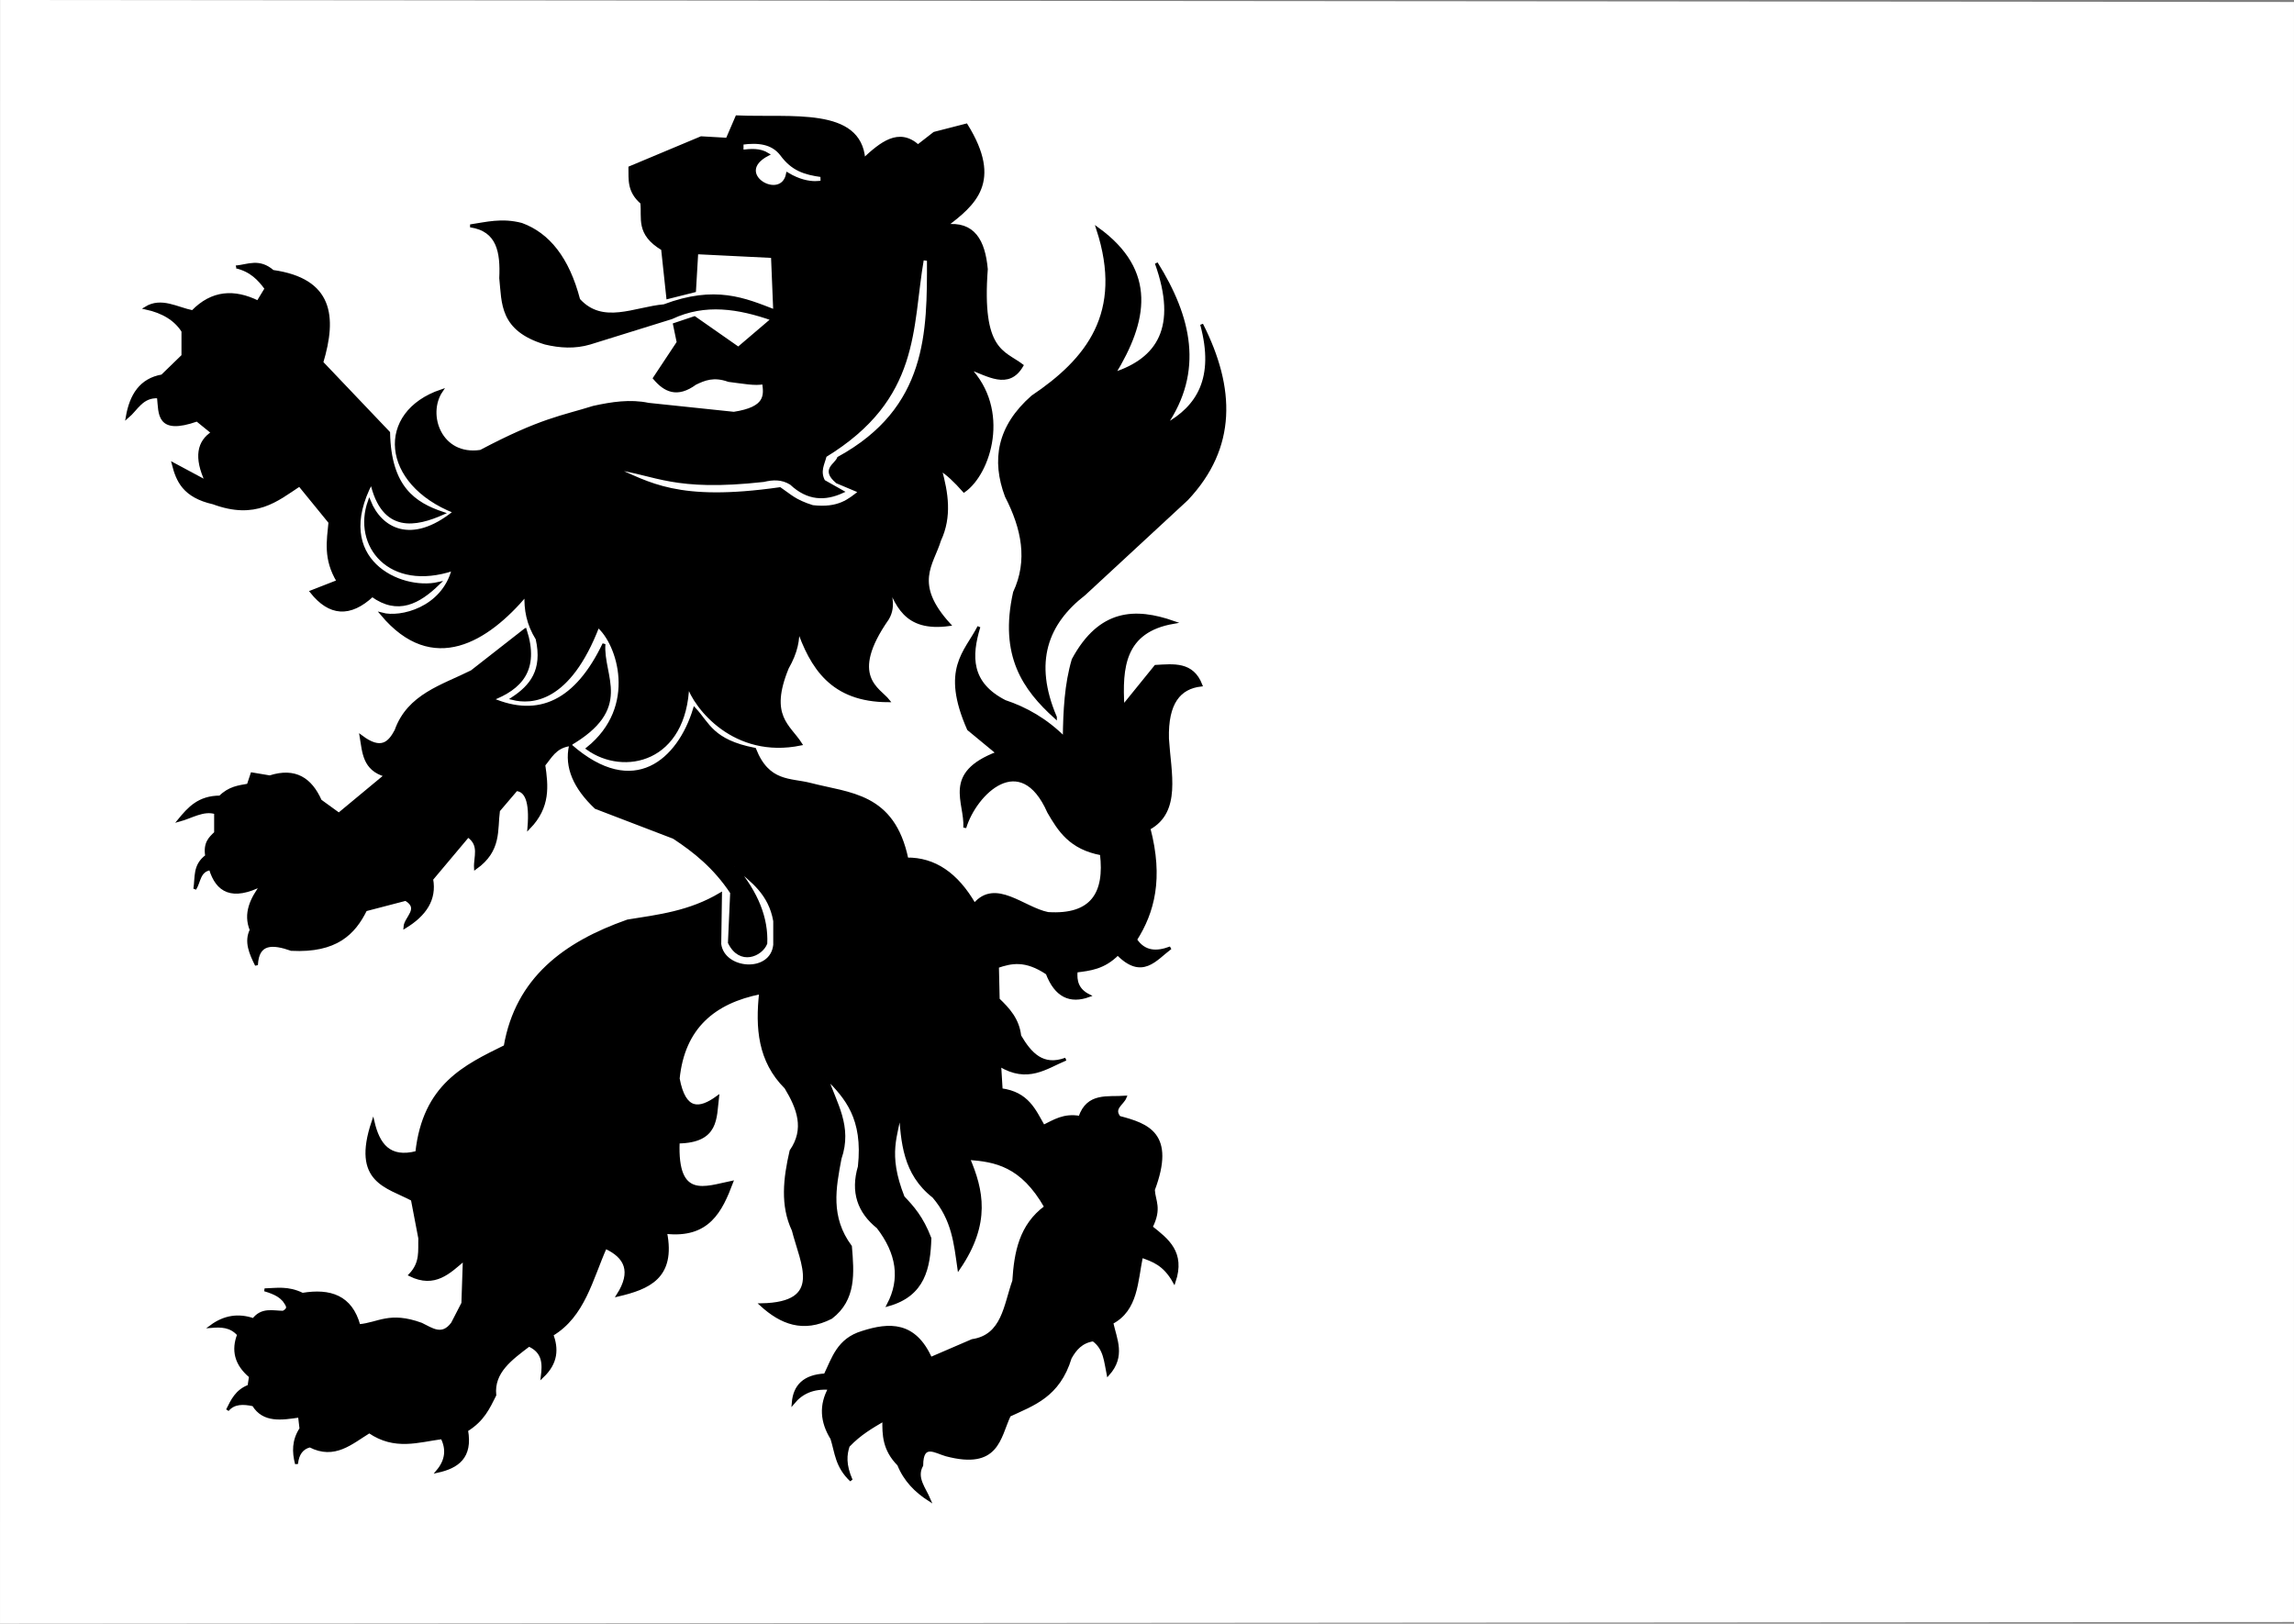 <?xml version="1.0" encoding="UTF-8" standalone="no"?>
<!-- Created with Inkscape (http://www.inkscape.org/) -->

<svg
   width="278.157mm"
   height="196.898mm"
   id="svg17974"
   version="1.1"
   inkscape:version="1.2.2 (b0a8486, 2022-12-01)"
   sodipodi:docname="Noordwijk_vlag.svg"
   xmlns:inkscape="http://www.inkscape.org/namespaces/inkscape"
   xmlns:sodipodi="http://sodipodi.sourceforge.net/DTD/sodipodi-0.dtd"
   xmlns="http://www.w3.org/2000/svg"
   xmlns:svg="http://www.w3.org/2000/svg"
   xmlns:rdf="http://www.w3.org/1999/02/22-rdf-syntax-ns#"
   xmlns:cc="http://creativecommons.org/ns#"
   xmlns:dc="http://purl.org/dc/elements/1.1/">
  <rect width="100%" height="100%" fill="#808080" stroke="none"/>
  <defs
     id="defs17976">
    <inkscape:perspective
       sodipodi:type="inkscape:persp3d"
       inkscape:vp_x="0 : 373.78879 : 1"
       inkscape:vp_y="0 : 1137.7778 : 0"
       inkscape:vp_z="1197.3543 : 373.78879 : 1"
       inkscape:persp3d-origin="598.67715 : 232.68642 : 1"
       id="perspective17983" />
    <inkscape:perspective
       id="perspective17995"
       inkscape:persp3d-origin="0.56888889 : -49.139034 : 1"
       inkscape:vp_z="1.1377778 : -48.949404 : 1"
       inkscape:vp_y="0 : 1137.7778 : 0"
       inkscape:vp_x="0 : -48.949404 : 1"
       sodipodi:type="inkscape:persp3d" />
  </defs>
  <sodipodi:namedview
     inkscape:document-units="mm"
     pagecolor="#ffffff"
     bordercolor="#666666"
     borderopacity="1.0"
     inkscape:pageopacity="0.0"
     inkscape:pageshadow="2"
     inkscape:zoom="0.22224208"
     inkscape:cx="-355.46824"
     inkscape:cy="544.45135"
     inkscape:current-layer="layer1"
     id="namedview17978"
     showgrid="false"
     inkscape:window-width="1440"
     inkscape:window-height="872"
     inkscape:window-x="0"
     inkscape:window-y="28"
     inkscape:window-maximized="0"
     inkscape:showpageshadow="2"
     inkscape:pagecheckerboard="0"
     inkscape:deskcolor="#d1d1d1" />
  <g
     inkscape:label="Layer 1"
     inkscape:groupmode="layer"
     id="layer1"
     transform="translate(-0.656,-0.182)">
    <path
       style="fill:#ffffff;stroke:#000000;stroke-width:0.016px;stroke-linecap:butt;stroke-linejoin:miter;stroke-opacity:1"
       d="M 0.69,0.19 0.664,744.356 1051.95,743.589 V 1.098 Z"
       id="path17985"
       sodipodi:nodetypes="ccccc" />
    <path
       style="fill:#000000;stroke:#000000;stroke-width:1.345px;stroke-linecap:butt;stroke-linejoin:miter;stroke-opacity:1"
       d="m 108.993,122.527 c 6.756,1.634 10.441,5.585 13.611,9.924 l -3.743,6.16 c -10.825,-5.304 -20.932,-4.833 -29.944,4.449 -7.146,-1.412 -14.292,-6.086 -21.437,-1.711 7.924,1.724 13.627,5.234 17.014,10.608 v 11.293 l -9.528,9.24 c -9.864,1.715 -14.274,8.915 -15.993,18.821 4.323,-3.634 6.694,-9.722 14.292,-9.24 0.822,7.62 -0.596,17.042 17.694,10.608 l 7.146,5.818 c -6.422,4.116 -8.086,11.176 -2.722,22.586 L 80.069,212.87 c 1.949,7.547 4.829,14.734 18.375,17.795 19.29,7.13 28.946,-1.242 39.472,-8.213 l 13.951,17.11 c -0.797,8.497 -2.452,16.779 3.743,27.034 l -12.25,4.791 c 8.396,10.582 17.692,11.205 27.903,1.711 11.709,8.455 21.276,3.266 30.285,-5.475 -17.428,3.966 -49.502,-10.75 -30.625,-46.54 5.218,23.288 20.487,19.755 32.667,14.373 -13.074,-4.399 -24.317,-11.823 -24.84,-36.958 l -30.625,-32.168 c 6.335,-21.054 4.57,-37.925 -22.458,-41.749 -6.231,-5.42 -11.285,-2.563 -16.674,-2.053 z"
       id="path17960"
       sodipodi:nodetypes="ccccccccccccccccccccccccccc" />
    <path
       style="fill:#000000;stroke:#000000;stroke-width:1.345px;stroke-linecap:butt;stroke-linejoin:miter;stroke-opacity:1"
       d="m 241.36,288.84 -24.5,19.164 c -13.437,6.716 -28.985,10.837 -34.708,27.034 -2.992,5.617 -6.737,9.72 -15.993,2.738 1.207,7.207 1.289,14.979 11.229,17.795 l -21.437,17.795 -8.507,-6.16 c -4.397,-9.902 -11.493,-14.716 -23.139,-10.951 l -8.167,-1.369 -1.701,5.133 c -4.31,0.784 -8.62,1.171 -12.93,5.475 -9.747,0.008 -14.295,5.244 -18.715,10.608 5.558,-1.486 11.116,-5.196 16.674,-3.422 v 9.24 c -2.522,2.369 -5.099,4.682 -4.083,10.608 -5.91,4.333 -4.547,9.884 -5.444,15.057 2.131,-3.269 1.795,-8.399 7.146,-9.24 3.049,10.183 9.904,14.306 23.819,7.186 -5.008,6.589 -8.204,13.38 -5.104,20.875 -2.676,5.361 -0.281,10.723 2.382,16.084 0.462,-10.557 7.437,-10.197 15.993,-7.186 20.573,1.053 28.738,-7.436 34.028,-18.137 l 18.375,-4.791 c 7.146,4.221 -0.08,8.441 -0.34,12.662 9.196,-5.587 13.935,-12.667 12.25,-21.901 l 16.674,-19.848 c 6.048,4.199 3.113,9.689 3.403,14.715 11.436,-8.12 9.319,-17.375 10.549,-26.35 l 8.167,-9.582 c 4.433,0.361 6.79,5.244 5.785,17.453 9.279,-9.582 8.182,-19.164 6.806,-28.745 3.078,-3.667 5.083,-8.144 11.569,-9.24 29.112,-16.806 14.901,-31.049 15.993,-46.198 -12.582,26.269 -29.726,34.644 -51.382,25.323 12.896,-5.011 21.345,-13.217 15.312,-31.825 z"
       id="path17962"
       sodipodi:nodetypes="ccccccccccccccccccccccccccccccccccc" />
    <path
       style="fill:#000000;stroke:#000000;stroke-width:1.345px;stroke-linecap:butt;stroke-linejoin:miter;stroke-opacity:1"
       d="M 396.527,73.249 C 394.694,49.739 363.298,54.858 338.339,53.743 l -4.424,10.266 -11.91,-0.684 -32.667,13.688 c 0.107,5.361 -0.754,10.723 5.444,16.084 0.832,7.072 -2.308,14.145 9.528,21.217 l 2.382,22.244 12.25,-3.08 1.021,-17.453 34.708,1.711 1.021,24.981 c -13.801,-5.332 -27.199,-11.254 -50.701,-2.395 -13.431,1.166 -28.178,9.386 -39.132,-2.738 -4.975,-19.08 -13.969,-30.08 -26.201,-34.563 -9.117,-2.368 -16.081,-0.405 -23.479,0.684 12.912,1.892 14.499,12.136 13.951,23.955 1.217,11.457 -0.017,23.586 20.417,29.772 6.806,1.621 13.611,2.02 20.417,0 l 37.43,-11.635 c 15.426,-7.287 30.852,-4.71 46.278,0.684 l -15.653,13.346 -20.076,-14.031 -9.187,3.08 1.701,8.213 -10.889,16.426 c 4.756,5.644 10.354,8.535 18.715,2.395 4.175,-2.014 8.469,-3.827 15.312,-1.369 5.88,0.71 12.656,2.021 15.993,1.027 0.843,5.879 1.505,11.718 -13.611,14.031 l -39.132,-4.106 c -8.393,-1.771 -16.787,-0.467 -25.18,1.369 -14.282,4.498 -23.867,5.454 -51.722,20.19 -18.403,2.778 -25.431,-16.78 -18.035,-27.719 -29.541,10 -27.2,42.345 6.125,55.438 -19.887,16.174 -34.032,7.901 -39.132,-4.791 -7.141,20.118 9.199,40.891 38.451,31.141 -4.73,18.105 -24.146,22.832 -32.667,20.532 23.408,27.914 48.404,11.932 66.014,-8.897 -0.292,6.73 0.873,13.46 5.104,20.19 3.288,14.565 -2.825,21.857 -11.229,27.377 8.433,2.118 25.772,1.621 39.132,-33.194 9.312,7.711 19.091,37.008 -4.764,56.122 16.559,11.867 44.897,5.988 45.937,-29.43 3.283,10.696 21.432,33.615 51.722,27.377 -5.392,-8.464 -15.236,-12.714 -6.125,-34.905 4.108,-7.174 5.18,-13.126 4.764,-18.479 6.275,18.093 15.509,33.481 41.514,33.536 -4.206,-5.364 -18.929,-11.046 -0.34,-37.643 3.578,-6.046 0.937,-12.091 -0.681,-18.137 4.775,11.308 8.334,23.704 28.924,20.875 -17.164,-18.807 -7.769,-27.597 -4.424,-38.669 5.076,-10.837 3.339,-21.673 0.34,-32.51 3.148,1.854 6.835,5.335 10.889,9.924 11.623,-8.122 20.84,-37.082 2.042,-56.464 8.797,3.038 18.277,9.742 24.5,-1.027 -8.424,-6.416 -19.154,-6.411 -16.333,-44.145 -1.167,-12.894 -5.799,-21.497 -18.715,-19.848 13.132,-9.938 25.679,-20.197 9.528,-46.198 l -14.632,3.764 -7.486,5.818 c -8.861,-7.874 -16.869,-1.166 -24.84,6.16 z"
       id="path17964"
       sodipodi:nodetypes="cccccccccccccccccccccccccccccccccccccccccccccccccccccccccccccc" />
    <path
       style="fill:#ffffff;stroke:#000000;stroke-width:1.345px;stroke-linecap:butt;stroke-linejoin:miter;stroke-opacity:1"
       d="m 423.408,118.763 c -5.53,31.831 -1.259,63.861 -44.576,90.343 -0.922,3.703 -3.134,7.083 -0.681,11.635 l 8.507,4.791 c -7.826,3.566 -15.653,3.589 -23.479,-3.764 -4.197,-2.623 -8.393,-2.365 -12.59,-1.369 -41.375,4.592 -49.028,-3.079 -69.076,-5.818 16.601,7.096 29.317,16.332 76.562,9.582 4.561,3.05 6.594,5.599 14.972,8.213 12.089,1.361 16.733,-2.892 21.778,-6.844 l -10.549,-4.449 c -6.889,-5.797 -0.598,-7.618 0.681,-10.951 41.463,-22.747 41.256,-57.8 41.173,-91.027 z"
       id="path17966"
       sodipodi:nodetypes="cccccccccccccc" />
    <path
       style="fill:#ffffff;stroke:#000000;stroke-width:1.345px;stroke-linecap:butt;stroke-linejoin:miter;stroke-opacity:1"
       d="m 340.721,65.806 v 3.679 c 3.954,-0.432 8.072,-0.891 11.825,1.454 -17.058,8.844 6.322,22.499 9.017,8.983 10.585,6.388 17.696,2.896 15.823,3.679 l -0.085,-2.909 c -7.974,-1.068 -13.487,-2.895 -18.46,-9.667 -4.304,-5.634 -10.889,-6.152 -18.12,-5.219 h -3e-5 z"
       id="path17968"
       sodipodi:nodetypes="ccccccccc" />
    <path
       style="fill:#000000;stroke:#000000;stroke-width:1.345px;stroke-linecap:butt;stroke-linejoin:miter;stroke-opacity:1"
       d="m 262.117,341.882 c -2.249,9.94 2.025,19.376 11.569,28.403 l 35.729,13.688 c 9.566,6.272 18.774,13.624 26.542,25.323 l -1.021,22.928 c 4.928,10.021 14.555,5.673 16.674,0.342 0.489,-11.309 -3.894,-23.026 -14.292,-35.247 7.891,6.414 16.197,12.379 18.375,24.981 v 10.951 c -1.443,13.743 -23.555,12.022 -25.18,-0.342 l 0.34,-22.928 c -14.178,8.438 -28.356,10.044 -42.535,12.319 -28.857,10.141 -50.787,26.445 -56.146,57.491 -18.41,9.078 -37.11,17.735 -40.493,48.594 -12.777,3.305 -17.667,-3.735 -20.076,-14.031 -9.234,27.515 6.501,29.396 18.035,35.59 l 3.403,17.795 c -0.211,5.589 0.937,11.179 -4.424,16.768 11.329,5.578 17.9,-1.287 24.84,-7.186 l -0.681,20.19 -4.764,9.24 c -4.764,6.458 -9.528,2.611 -14.292,0.342 -14.696,-5.34 -19.529,-0.054 -28.583,0.684 -3.607,-13.361 -13.202,-16.487 -25.861,-14.373 -6.764,-3.31 -11.873,-2.183 -17.354,-2.053 5.491,1.597 7.378,3.194 8.847,4.791 1.094,1.825 3.304,3.65 -0.34,5.475 -4.729,-0.015 -9.733,-1.698 -13.611,3.422 -6.92,-2.406 -13.383,-1.358 -19.396,3.08 4.517,-0.356 8.965,-0.365 12.59,3.764 -2.717,7.039 -1.362,13.493 5.444,19.164 l -0.681,4.449 c -5.691,2.141 -7.704,6.593 -9.868,10.951 2.898,-3.493 7.211,-3.429 11.91,-2.396 4.657,7.683 12.903,6.344 21.097,5.133 l 0.681,5.818 c -3.541,5.361 -3.467,10.722 -2.042,16.084 0.454,-4.563 2.495,-7.3 6.125,-8.213 11.3,5.826 18.95,-1.454 27.222,-6.502 11.763,8.077 22.442,4.156 33.347,2.738 2.688,5.359 2.076,10.497 -2.042,15.399 9.039,-2.004 15.496,-6.396 13.271,-18.821 7.684,-4.744 10.067,-10.458 12.931,-16.084 -1.088,-10.662 7.482,-16.699 15.653,-22.928 6.859,3.081 6.859,8.597 6.125,14.373 6.735,-6.388 6.71,-12.776 4.424,-19.164 14.514,-8.643 18.016,-25.446 24.5,-40.038 9.473,4.35 12.626,11.171 5.785,21.901 13.737,-3.23 25.894,-8.01 21.778,-28.745 19.603,2.209 25.374,-9.913 30.285,-22.928 -11.998,2.445 -25.611,8.518 -24.5,-18.479 18.157,-0.267 16.878,-11.059 18.035,-20.532 -8.262,6.014 -15.184,6.747 -18.035,-8.555 2.378,-23.388 16.358,-35.108 37.771,-39.354 -1.753,16.025 -0.675,31.274 11.569,43.46 5.726,9.448 9.351,19.001 2.382,29.088 -2.905,12.593 -4.334,24.959 1.021,36.274 3.86,15.312 14.533,33.67 -14.632,34.221 9.036,8.206 19.119,12.381 31.986,5.817 10.887,-8.315 9.857,-20.416 8.847,-32.51 -9.963,-13.46 -7.317,-26.92 -4.764,-40.381 5.095,-14.712 -2.288,-25.241 -6.125,-36.958 8.896,8.992 17.387,18.46 14.972,40.723 -3.404,11.552 -0.278,20.684 8.507,27.719 9.148,11.863 11.014,23.726 4.764,35.59 16.252,-4.576 18.626,-16.969 19.056,-30.457 -3.671,-9.588 -7.95,-14.288 -12.25,-18.821 -8.066,-20.409 -2.822,-28.269 -1.361,-39.696 1.026,14.348 1.788,28.776 15.312,39.354 9.046,10.516 9.967,21.712 11.569,32.852 14.14,-20.749 10.538,-35.921 4.424,-50.305 12.241,0.927 24.407,2.951 35.389,22.244 -11.588,8.514 -13.808,20.907 -14.632,33.879 -4.007,11.206 -4.803,25.262 -19.056,27.377 l -19.055,8.213 c -7.344,-16.429 -18.881,-15.989 -31.305,-11.977 -11.068,3.336 -13.284,11.865 -17.014,19.506 -9.627,0.468 -13.982,5.101 -14.632,12.662 3.781,-4.55 9.047,-7.108 16.674,-6.502 -4.234,7.643 -3.727,15.285 1.021,22.928 2.028,6.388 2.071,12.776 8.847,19.164 -3.151,-7.184 -2.658,-11.752 -1.361,-15.742 5.444,-5.729 10.889,-8.744 16.333,-11.977 -0.124,6.844 0.016,13.688 6.806,20.533 2.878,7.143 7.873,12.159 13.951,16.084 -2.159,-5.133 -6.582,-10.012 -3.403,-15.742 0.071,-10.83 6.309,-6.154 11.229,-4.791 23.696,6.265 24.123,-7.851 28.924,-18.137 10.938,-5.126 22.53,-8.787 27.903,-26.35 2.252,-4.009 5.117,-7.402 10.549,-8.213 5.453,3.875 5.613,10.031 6.806,15.742 7.429,-8.331 3.379,-15.892 1.701,-23.612 11.457,-5.976 11.226,-19.006 13.611,-30.457 5.191,1.866 10.405,3.495 14.972,11.635 4.481,-13.407 -3.155,-19.117 -10.549,-24.981 4.362,-8.737 1.282,-11.86 1.021,-17.11 9.593,-25.546 -2.624,-29.766 -15.653,-33.194 -3.374,-4.156 1.546,-6.227 2.722,-9.24 -7.935,0.599 -17.06,-1.71 -20.757,9.24 -7.348,-1.331 -11.777,1.74 -16.674,4.106 -4.144,-7.205 -7.227,-15.15 -19.396,-16.768 l -0.681,-11.293 c 12.828,7.791 21.107,1.095 30.285,-2.738 -10.539,3.91 -16.268,-2.395 -21.097,-10.608 -0.857,-7.628 -5.23,-12.309 -9.868,-16.768 l -0.34,-15.057 c 6.263,-2.109 12.757,-3.678 22.799,3.08 4.009,10.492 10.557,13.32 19.055,10.266 -5.277,-2.642 -6.248,-6.727 -5.785,-11.293 6.352,-0.768 12.704,-1.444 19.056,-7.871 11.222,11.379 17.207,2.445 24.16,-2.738 -6.474,2.48 -12.08,2.124 -15.993,-3.764 8.021,-12.623 12.154,-28.09 6.125,-50.989 14.229,-7.73 9.482,-25.384 8.507,-41.065 -0.456,-16.601 5.518,-23.501 15.312,-24.639 -3.924,-10.166 -12.477,-9.027 -20.757,-8.555 l -14.972,18.479 c -1.026,-17.978 0.17,-34.662 23.139,-38.669 -17.389,-6.043 -33.644,-5.671 -45.937,17.11 -3.317,11.19 -3.936,23.466 -4.083,35.932 -8.382,-8.372 -17.558,-13.552 -27.222,-16.768 -16.266,-8.316 -15.984,-20.791 -11.91,-34.221 -6.01,11.773 -16.943,19.256 -4.764,46.883 l 13.271,10.951 c -24.867,9.457 -14.265,22.394 -14.972,34.221 4.728,-15.669 25.571,-36.383 38.451,-7.186 4.85,8.32 9.897,16.523 24.16,19.164 2.167,18.033 -4.239,28.676 -24.5,27.377 -11.343,-2.282 -24.051,-15.552 -33.687,-4.106 -8.077,-14.052 -18.396,-21.019 -30.965,-20.875 -6.219,-29.91 -26.387,-29.55 -44.236,-34.221 -9.182,-2.375 -19.347,-0.4 -25.521,-16.084 -19.53,-3.796 -21.215,-11.67 -27.562,-18.479 -7.095,23.468 -27.726,42.377 -56.826,16.768 z"
       id="path17970"
       sodipodi:nodetypes="cccccccccccccccccccccccccccccccccccccccccccccccccccccccccccccccccccccccccccccccccccccccccccccccccccccccccccccccccccccccccccccccccccccc" />
    <path
       style="fill:#000000;stroke:#000000;stroke-width:1.345px;stroke-linecap:butt;stroke-linejoin:miter;stroke-opacity:1"
       d="m 484.318,328.878 c -14.156,-12.818 -25.188,-28.095 -18.715,-57.149 6.883,-14.715 3.846,-29.43 -3.743,-44.145 -6.175,-16.447 -3.672,-31.802 11.91,-45.514 25.168,-16.938 42.573,-38.338 29.944,-76.997 26.819,19.471 22.141,42.384 7.486,66.388 20.312,-6.643 29.87,-21.238 19.396,-50.647 15.472,24.753 21.156,49.506 4.083,74.259 15.039,-8.248 23.339,-21.58 16.674,-46.198 14.771,29.2 15.574,56.344 -6.806,80.077 l -46.958,43.46 c -17.311,13.386 -24.049,31.232 -13.271,56.464 z"
       id="path17972"
       sodipodi:nodetypes="cccccccccccc" />
  </g>
</svg>
